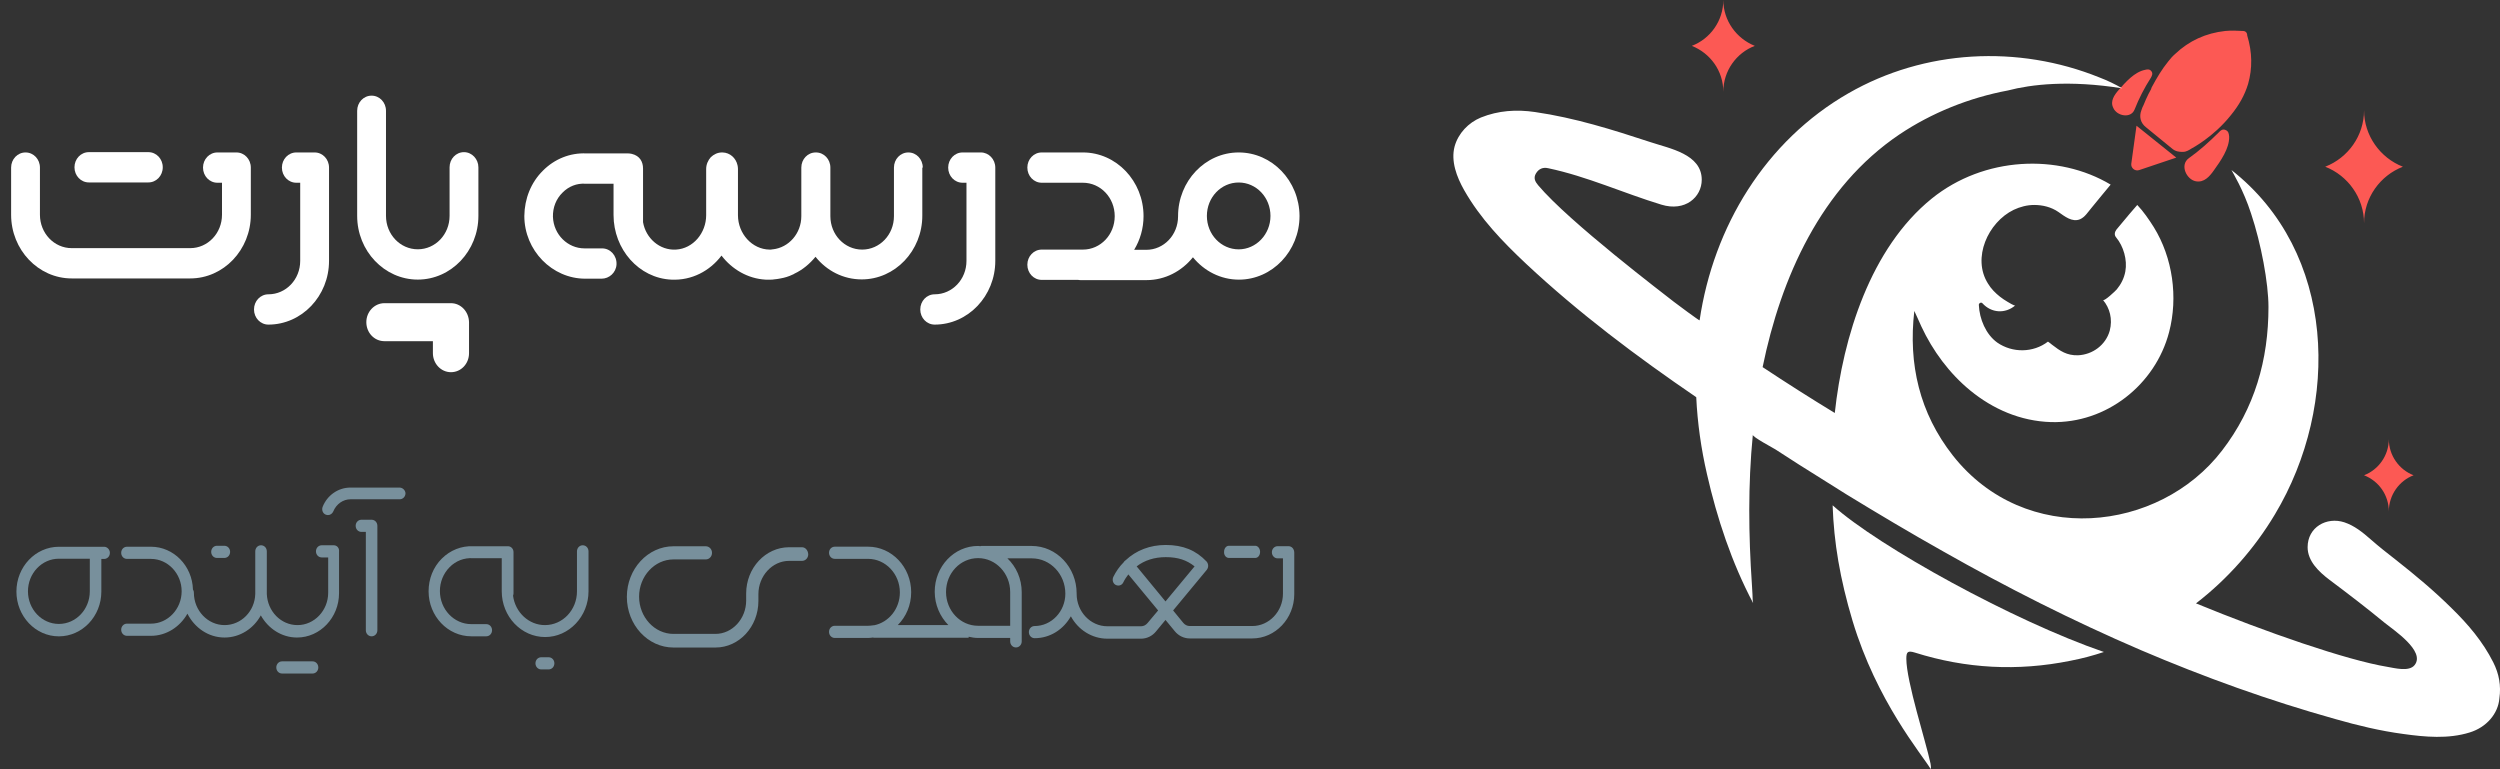 <svg width="195" height="60" viewBox="0 0 195 60" fill="none" xmlns="http://www.w3.org/2000/svg">
<rect x="0" y="0" width="195" height="60" fill="#333333" stroke="none"/>
<path d="M18.44 11.891H16.959C16.335 11.891 15.835 12.416 15.835 13.072C15.835 13.729 16.335 14.254 16.959 14.254H17.316V16.748C17.316 18.192 16.21 19.355 14.836 19.355H5.595C4.221 19.355 3.115 18.192 3.115 16.748V13.072C3.115 12.416 2.616 11.891 1.991 11.891C1.367 11.891 0.867 12.416 0.867 13.072V16.748C0.867 19.486 2.99 21.718 5.595 21.718H14.836C17.441 21.718 19.564 19.486 19.564 16.748V13.072C19.564 12.416 19.064 11.891 18.44 11.891Z" fill="white"/>
<path d="M36.191 11.868C35.566 11.868 35.067 12.393 35.067 13.05V16.838C35.067 18.282 33.961 19.445 32.587 19.445C31.213 19.445 30.107 18.282 30.107 16.838V8.642C30.107 7.986 29.608 7.461 28.983 7.461C28.359 7.461 27.859 7.986 27.859 8.642V16.838C27.859 19.576 29.982 21.808 32.587 21.808C35.192 21.808 37.315 19.576 37.315 16.838V13.05C37.315 12.412 36.815 11.868 36.191 11.868Z" fill="white"/>
<path d="M71.976 13.072C71.976 12.416 71.477 11.891 70.852 11.891C70.228 11.891 69.728 12.416 69.728 13.072V16.861C69.728 18.305 68.622 19.468 67.248 19.468C65.875 19.468 64.769 18.305 64.769 16.861V13.072C64.769 12.416 64.269 11.891 63.645 11.891C63.645 11.891 63.645 11.891 63.627 11.891C63.002 11.891 62.503 12.416 62.503 13.072V16.861C62.503 18.211 61.522 19.317 60.273 19.449C60.237 19.449 60.184 19.449 60.148 19.468H60.13C60.094 19.468 60.059 19.468 60.041 19.468H60.023C58.667 19.449 57.561 18.23 57.561 16.786V13.166C57.561 13.072 57.543 12.96 57.526 12.885C57.401 12.322 56.937 11.909 56.366 11.891C56.348 11.891 56.33 11.891 56.312 11.891C55.973 11.891 55.67 12.041 55.438 12.266C55.224 12.509 55.081 12.828 55.081 13.185V16.786C55.081 18.173 54.065 19.392 52.727 19.468C51.46 19.543 50.372 18.586 50.157 17.329C50.157 16.898 50.157 13.147 50.157 13.147C50.157 12.622 49.908 12.153 49.283 12.003C49.194 11.984 49.087 11.966 48.998 11.966H45.733C44.467 11.909 43.253 12.397 42.343 13.316C41.416 14.235 40.916 15.492 40.898 16.842C40.898 19.543 43.075 21.737 45.644 21.737H46.928C47.517 21.737 48.052 21.268 48.088 20.63C48.124 19.936 47.606 19.374 46.964 19.374H45.59C44.288 19.374 43.182 18.305 43.129 16.917C43.111 16.185 43.378 15.51 43.878 15.023C44.359 14.535 44.984 14.291 45.644 14.329H47.856V16.767C47.856 19.449 49.836 21.699 52.37 21.812C53.957 21.887 55.367 21.137 56.277 19.936C57.097 21.005 58.328 21.737 59.72 21.812H59.738C59.809 21.812 59.898 21.812 59.987 21.812H60.005C60.041 21.812 60.077 21.812 60.13 21.812C60.202 21.812 60.291 21.812 60.362 21.793C60.541 21.774 60.719 21.756 60.879 21.718C61.2 21.662 61.522 21.568 61.825 21.418C61.879 21.399 61.914 21.381 61.968 21.343C62.61 21.043 63.163 20.574 63.609 20.03C64.483 21.118 65.768 21.793 67.213 21.793C69.817 21.793 71.94 19.561 71.94 16.823V13.072H71.976Z" fill="white"/>
<path d="M96.617 11.891C94.012 11.891 91.889 14.122 91.889 16.861V16.879C91.889 18.323 90.783 19.486 89.41 19.486H88.464C88.928 18.717 89.196 17.817 89.196 16.861C89.196 14.122 87.073 11.891 84.468 11.891H81.257C80.632 11.891 80.133 12.416 80.133 13.072C80.133 13.729 80.632 14.254 81.257 14.254H84.468C85.842 14.254 86.948 15.416 86.948 16.861C86.948 18.305 85.842 19.468 84.468 19.468H81.257C80.632 19.468 80.133 19.993 80.133 20.649C80.133 21.305 80.632 21.831 81.257 21.831H84.093C84.165 21.849 84.236 21.849 84.325 21.849H89.427C90.873 21.849 92.175 21.155 93.049 20.068C93.923 21.137 95.208 21.812 96.635 21.812C99.24 21.812 101.363 19.58 101.363 16.842C101.345 14.104 99.222 11.891 96.617 11.891ZM96.617 19.449C95.243 19.449 94.137 18.286 94.137 16.842C94.137 15.398 95.243 14.235 96.617 14.235C97.991 14.235 99.097 15.398 99.097 16.842C99.097 18.286 97.973 19.449 96.617 19.449Z" fill="white"/>
<path d="M76.509 11.891H75.082C74.457 11.891 73.958 12.416 73.958 13.072C73.958 13.729 74.457 14.254 75.082 14.254H75.385V20.349C75.385 21.793 74.279 22.956 72.905 22.956C72.281 22.956 71.781 23.481 71.781 24.137C71.781 24.794 72.281 25.319 72.905 25.319C75.51 25.319 77.633 23.087 77.633 20.349V13.072C77.633 12.416 77.115 11.891 76.509 11.891Z" fill="white"/>
<path d="M24.54 11.891H23.113C22.488 11.891 21.989 12.416 21.989 13.072C21.989 13.729 22.488 14.254 23.113 14.254H23.416V20.349C23.416 21.793 22.31 22.956 20.936 22.956C20.312 22.956 19.812 23.481 19.812 24.137C19.812 24.794 20.312 25.319 20.936 25.319C23.541 25.319 25.664 23.087 25.664 20.349V13.072C25.664 12.416 25.165 11.891 24.54 11.891Z" fill="white"/>
<path d="M6.933 14.23H11.571C12.195 14.23 12.695 13.705 12.695 13.049C12.695 12.392 12.195 11.867 11.571 11.867H6.933C6.308 11.867 5.809 12.392 5.809 13.049C5.809 13.705 6.308 14.23 6.933 14.23Z" fill="white"/>
<path d="M35.175 23.648H29.984C29.216 23.648 28.574 24.305 28.574 25.13C28.574 25.955 29.199 26.612 29.984 26.612H33.766V27.549C33.766 28.356 34.39 29.031 35.175 29.031C35.96 29.031 36.584 28.375 36.584 27.549V25.13C36.567 24.305 35.942 23.648 35.175 23.648Z" fill="white"/>
<path d="M8.121 42.648H4.593C2.775 42.648 1.281 44.205 1.281 46.142C1.281 48.059 2.757 49.635 4.593 49.635C6.411 49.635 7.905 48.078 7.905 46.142V43.598H8.121C8.373 43.598 8.571 43.389 8.571 43.123C8.571 42.857 8.355 42.648 8.121 42.648ZM7.005 46.123C7.005 47.528 5.925 48.667 4.593 48.667C3.261 48.667 2.181 47.528 2.181 46.123C2.181 44.718 3.261 43.579 4.593 43.579H7.005V46.123Z" fill="#78909C"/>
<path d="M26.032 42.531H25.096C24.843 42.531 24.645 42.74 24.645 43.006C24.645 43.272 24.843 43.48 25.096 43.48H25.599V46.233C25.599 47.619 24.519 48.758 23.205 48.758C21.909 48.758 20.865 47.676 20.811 46.328C20.811 46.29 20.811 46.271 20.811 46.233V43.006C20.811 42.74 20.613 42.531 20.361 42.531C20.109 42.531 19.911 42.74 19.911 43.006V46.233C19.911 46.271 19.911 46.29 19.911 46.328C19.875 47.676 18.813 48.758 17.517 48.758C16.203 48.758 15.123 47.619 15.123 46.233C15.123 46.138 15.105 46.062 15.051 45.987C14.997 44.126 13.539 42.645 11.775 42.645H9.903C9.651 42.645 9.453 42.854 9.453 43.12C9.453 43.386 9.651 43.594 9.903 43.594H11.775C13.089 43.594 14.169 44.733 14.169 46.12C14.169 47.505 13.089 48.645 11.775 48.645H9.903C9.651 48.645 9.453 48.853 9.453 49.119C9.453 49.385 9.651 49.594 9.903 49.594H11.775C12.981 49.594 14.043 48.891 14.619 47.866C15.177 48.967 16.257 49.727 17.517 49.727C18.723 49.727 19.785 49.024 20.343 47.999C20.919 49.024 21.963 49.727 23.169 49.727C24.97 49.727 26.445 48.17 26.445 46.271V43.044C26.482 42.74 26.284 42.531 26.032 42.531Z" fill="#78909C"/>
<path d="M100.503 42.603H99.657C99.405 42.603 99.207 42.812 99.207 43.077C99.207 43.343 99.405 43.552 99.657 43.552H100.071V46.305C100.071 47.691 98.991 48.83 97.677 48.83H92.799C92.601 48.83 92.421 48.735 92.295 48.583L91.503 47.615L94.131 44.444C94.275 44.255 94.275 43.989 94.113 43.799C93.285 42.925 92.277 42.508 90.927 42.508C89.703 42.508 88.623 42.925 87.794 43.704C87.776 43.723 87.74 43.742 87.722 43.761C87.686 43.799 87.668 43.818 87.65 43.856C87.326 44.178 87.056 44.558 86.841 44.995C86.733 45.223 86.805 45.508 87.02 45.621C87.237 45.735 87.507 45.659 87.615 45.431C87.722 45.204 87.867 44.995 88.011 44.805L90.333 47.615L89.505 48.602C89.379 48.754 89.199 48.849 89.001 48.849H86.373C85.058 48.849 83.978 47.71 83.978 46.324C83.978 46.324 83.978 46.324 83.978 46.305V46.286C83.978 44.254 82.412 42.584 80.468 42.584H76.562C76.526 42.584 76.508 42.584 76.472 42.603C76.418 42.603 76.346 42.584 76.292 42.584C74.42 42.584 72.908 44.178 72.908 46.153C72.908 47.178 73.322 48.089 73.97 48.754H70.028C70.676 48.108 71.072 47.197 71.072 46.191C71.072 44.236 69.56 42.641 67.706 42.641H65.114C64.862 42.641 64.664 42.849 64.664 43.115C64.664 43.381 64.862 43.59 65.114 43.59H67.706C69.074 43.59 70.19 44.767 70.19 46.21C70.19 47.482 69.326 48.545 68.174 48.773H68.12C67.976 48.792 67.85 48.811 67.706 48.811H65.114C64.862 48.811 64.664 49.02 64.664 49.285C64.664 49.551 64.862 49.76 65.114 49.76H67.706C67.85 49.76 67.994 49.741 68.12 49.722V49.741H75.554V49.665C75.788 49.722 76.04 49.76 76.292 49.76H78.794V50.026C78.794 50.292 78.992 50.501 79.244 50.501C79.496 50.501 79.694 50.292 79.694 50.026V46.191C79.694 45.147 79.262 44.197 78.578 43.552H80.486C81.926 43.552 83.097 44.786 83.097 46.305C83.097 47.691 82.016 48.83 80.702 48.83C80.45 48.83 80.252 49.039 80.252 49.304C80.252 49.57 80.45 49.779 80.702 49.779C81.908 49.779 82.952 49.096 83.528 48.071C84.087 49.115 85.166 49.817 86.373 49.817H89.001C89.451 49.817 89.883 49.608 90.171 49.248L90.909 48.355L91.629 49.229C91.917 49.589 92.349 49.798 92.799 49.798H97.677C99.477 49.798 100.953 48.241 100.953 46.343V43.115C100.953 42.812 100.755 42.603 100.503 42.603ZM78.794 46.172V48.811H76.292C74.906 48.811 73.79 47.634 73.79 46.172C73.79 44.71 74.906 43.533 76.292 43.533C77.678 43.533 78.794 44.729 78.794 46.172ZM88.659 44.178C89.271 43.704 90.045 43.457 90.927 43.457C91.881 43.457 92.565 43.685 93.177 44.178L90.909 46.912L88.659 44.178Z" fill="#78909C"/>
<path d="M45.454 42.531C45.202 42.531 45.004 42.74 45.004 43.006V46.12C45.004 47.581 43.888 48.758 42.502 48.758C41.242 48.758 40.18 47.752 40.018 46.461C40.036 46.404 40.054 46.347 40.054 46.29V43.063C40.054 42.93 40 42.816 39.928 42.74C39.838 42.645 39.73 42.607 39.622 42.607H36.904C35.986 42.569 35.122 42.911 34.456 43.575C33.79 44.24 33.43 45.151 33.43 46.12C33.43 48.056 34.924 49.632 36.76 49.632H37.93C38.182 49.632 38.38 49.423 38.38 49.157C38.38 48.891 38.182 48.682 37.93 48.682H36.76C35.41 48.682 34.312 47.524 34.312 46.1C34.312 45.398 34.582 44.733 35.068 44.24C35.554 43.746 36.202 43.499 36.886 43.538H39.136V46.12C39.136 48.094 40.666 49.689 42.52 49.689C44.392 49.689 45.904 48.075 45.904 46.12V43.006C45.904 42.74 45.706 42.531 45.454 42.531Z" fill="#78909C"/>
<path d="M62.557 42.685H61.549C59.713 42.685 58.201 44.299 58.201 46.292V46.312C58.201 46.331 58.201 46.331 58.201 46.331V46.843C58.201 48.267 57.121 49.444 55.807 49.444H52.531C51.055 49.444 49.849 48.134 49.849 46.539C49.849 44.945 51.055 43.635 52.531 43.635H55.051C55.321 43.635 55.537 43.407 55.537 43.122C55.537 42.837 55.321 42.609 55.051 42.609H52.531C50.533 42.609 48.895 44.375 48.895 46.558C48.895 48.742 50.533 50.507 52.531 50.507H55.807C57.661 50.507 59.155 48.874 59.155 46.881V46.387V46.368C59.155 46.349 59.155 46.349 59.155 46.349C59.155 44.926 60.235 43.748 61.549 43.748H62.557C62.827 43.748 63.043 43.521 63.043 43.236C63.025 42.913 62.809 42.685 62.557 42.685Z" fill="#78909C"/>
<path d="M28.985 40.539H28.192C27.94 40.539 27.742 40.748 27.742 41.014C27.742 41.279 27.94 41.488 28.192 41.488H28.535V49.158C28.535 49.424 28.733 49.633 28.985 49.633C29.237 49.633 29.435 49.424 29.435 49.158V41.014C29.435 40.748 29.237 40.539 28.985 40.539Z" fill="#78909C"/>
<path d="M31.161 38.031H27.327C26.391 38.031 25.527 38.62 25.167 39.531C25.077 39.759 25.167 40.044 25.401 40.139C25.455 40.158 25.509 40.177 25.581 40.177C25.761 40.177 25.923 40.063 25.995 39.892C26.229 39.322 26.751 38.943 27.345 38.943H31.179C31.431 38.943 31.629 38.734 31.629 38.468C31.611 38.24 31.413 38.031 31.161 38.031Z" fill="#78909C"/>
<path d="M95.856 43.52H97.909C98.125 43.52 98.287 43.311 98.287 43.045C98.287 42.779 98.107 42.57 97.909 42.57H95.856C95.64 42.57 95.478 42.779 95.478 43.045C95.46 43.311 95.64 43.52 95.856 43.52Z" fill="#78909C"/>
<path d="M24.378 51.586H22.001C21.749 51.586 21.551 51.795 21.551 52.061C21.551 52.326 21.749 52.535 22.001 52.535H24.378C24.63 52.535 24.828 52.326 24.828 52.061C24.828 51.795 24.63 51.586 24.378 51.586Z" fill="#78909C"/>
<path d="M16.923 43.52H17.499C17.751 43.52 17.949 43.311 17.949 43.045C17.949 42.779 17.751 42.57 17.499 42.57H16.923C16.671 42.57 16.473 42.779 16.473 43.045C16.473 43.311 16.671 43.52 16.923 43.52Z" fill="#78909C"/>
<path d="M42.792 51.266H42.216C41.964 51.266 41.766 51.474 41.766 51.74C41.766 52.006 41.964 52.215 42.216 52.215H42.792C43.044 52.215 43.242 52.006 43.242 51.74C43.242 51.474 43.044 51.266 42.792 51.266Z" fill="#78909C"/>
<path d="M186.328 34.252C186.328 35.531 185.517 36.644 184.395 37.07C185.54 37.52 186.328 38.61 186.328 39.889C186.328 38.61 187.139 37.497 188.26 37.07C187.139 36.644 186.328 35.531 186.328 34.252ZM174.949 2.416C174.495 2.392 174.042 2.369 173.565 2.416C172.062 2.582 170.75 3.174 169.653 4.216C169.462 4.382 169.295 4.572 169.128 4.785C168.627 5.401 168.221 6.088 167.84 6.798C167.816 6.846 167.792 6.893 167.792 6.94C167.649 7.201 167.506 7.461 167.386 7.746L167.196 8.196C167.124 8.314 167.076 8.456 167.029 8.598C166.838 9.096 166.957 9.593 167.386 9.925C168.054 10.47 168.746 11.038 169.414 11.583C169.653 11.796 169.963 11.867 170.297 11.844C170.535 11.844 170.75 11.701 170.941 11.583C170.941 11.583 172.635 10.707 173.994 9.001C174.638 8.219 175.092 7.414 175.354 6.538C175.688 5.353 175.688 4.098 175.283 2.771C175.283 2.535 175.139 2.416 174.949 2.416ZM166.241 12.767C166.194 13.099 166.528 13.383 166.862 13.265L169.748 12.294L166.647 9.806L166.241 12.767ZM166.504 8.527C166.838 7.675 167.267 6.846 167.768 6.064C167.863 5.898 167.935 5.732 167.816 5.566C167.673 5.377 167.506 5.401 167.315 5.448C166.48 5.614 165.788 6.419 165.263 7.011C164.929 7.39 164.571 7.888 164.834 8.409C165.096 9.048 166.217 9.285 166.504 8.527ZM187.425 13.004C185.66 12.317 184.395 10.588 184.395 8.598C184.395 10.612 183.131 12.317 181.366 13.004C183.131 13.691 184.395 15.42 184.395 17.41C184.395 15.397 185.66 13.691 187.425 13.004ZM134.418 0C134.418 1.634 133.392 3.032 131.961 3.577C133.392 4.145 134.418 5.519 134.418 7.153C134.418 5.519 135.444 4.122 136.875 3.577C135.444 3.008 134.418 1.611 134.418 0ZM173.589 10.138C173.374 10.043 173.207 10.162 173.064 10.328C172.324 11.062 171.561 11.749 170.726 12.341C170.01 12.862 170.535 13.999 171.275 14.141C171.919 14.26 172.348 13.762 172.682 13.288C173.207 12.554 173.899 11.583 173.875 10.659C173.851 10.422 173.827 10.233 173.589 10.138Z" fill="#FC5954"/>
<path d="M144.496 48.415C146.381 54.692 149.887 58.814 150.603 59.998C150.627 59.832 150.603 59.69 150.579 59.548C150.221 57.843 148.694 53.153 148.694 51.376C148.694 50.831 148.814 50.736 149.362 50.902C153.346 52.158 157.378 52.371 161.481 51.542C162.364 51.376 163.246 51.139 164.105 50.855C157.115 48.462 146.524 42.636 142.945 39.414C143.041 42.304 143.518 45.146 144.496 48.415Z" fill="white"/>
<path d="M194.474 51.66C193.663 50.049 192.518 48.699 191.23 47.443C189.87 46.093 188.391 44.861 186.888 43.677C186.22 43.156 185.552 42.635 184.908 42.066C184.288 41.522 183.644 41.001 182.857 40.74C181.473 40.29 179.994 41.119 179.994 42.682C179.994 43.772 180.877 44.601 181.688 45.217C183.143 46.306 184.598 47.42 186.006 48.58C186.674 49.125 189.202 50.783 188.343 51.873C187.914 52.418 186.793 52.11 186.22 52.015C183.048 51.494 176.702 49.291 171.287 47.064C173.744 45.169 175.843 42.801 177.442 40.124C182.594 31.526 182.213 19.658 174.054 13.263C174.149 13.452 174.984 14.803 175.581 16.65C176.368 18.995 176.941 22.098 176.941 23.946C176.941 28.067 175.867 31.834 173.315 35.15C168.4 41.545 157.952 42.682 152.322 35.529C149.721 32.213 148.839 28.399 149.316 24.254C149.316 24.254 149.745 25.177 149.865 25.462C150.747 27.357 152.059 29.133 153.681 30.46C155.447 31.905 157.594 32.852 159.979 32.923C164.297 33.042 168.114 30.01 169.188 25.912C169.903 23.188 169.474 20.108 167.995 17.716C167.637 17.148 167.184 16.484 166.707 15.987C166.42 16.319 165.919 16.887 165.084 17.906C164.941 18.095 164.894 18.332 165.061 18.521C165.633 19.208 165.943 20.274 165.776 21.174C165.681 21.695 165.442 22.169 165.108 22.572C165.013 22.69 164.13 23.519 164.035 23.401C164.56 24.017 164.798 24.893 164.56 25.793C164.249 26.907 163.224 27.665 162.079 27.712C161.22 27.736 160.695 27.38 160.051 26.883C159.955 26.812 159.86 26.717 159.741 26.646C158.596 27.523 156.973 27.546 155.781 26.717C154.898 26.078 154.397 24.893 154.349 23.78C154.349 23.638 154.54 23.543 154.636 23.662C155.327 24.419 156.401 24.491 157.188 23.827C157.14 23.875 156.663 23.59 156.592 23.543C156.377 23.425 156.186 23.282 155.995 23.14C155.638 22.856 155.304 22.524 155.065 22.122C153.801 20.132 155.065 17.337 157.069 16.366C157.57 16.129 158.119 15.987 158.667 15.987C159.335 15.987 160.003 16.153 160.552 16.532C161.029 16.863 161.625 17.361 162.246 17.1C162.627 16.934 162.866 16.532 163.128 16.224C163.462 15.821 164.464 14.589 164.631 14.4C160.552 11.96 154.755 12.197 150.676 15.489C145.905 19.351 143.758 26.267 143.113 32.213C141.205 31.052 139.344 29.867 137.484 28.636C138.915 21.648 142.04 14.613 148.147 10.492C150.652 8.81 153.586 7.625 156.616 7.057C158.429 6.583 161.387 6.228 165.538 6.891C164.965 6.559 164.369 6.275 163.748 6.038C157.403 3.48 150.127 3.859 144.187 7.27C137.698 10.989 133.643 17.692 132.569 24.988C132.569 25.035 130.804 23.733 130.565 23.543C129.85 22.975 122.383 17.313 119.974 14.447C119.735 14.163 119.592 13.879 119.807 13.523C120.021 13.168 120.355 13.026 120.761 13.121C123.79 13.76 126.629 15.063 129.587 15.963C131.448 16.532 132.736 15.371 132.736 14.021C132.736 12.008 130.208 11.581 128.729 11.084C125.77 10.113 122.836 9.189 119.735 8.739C118.28 8.525 116.872 8.62 115.513 9.165C114.535 9.568 113.747 10.397 113.461 11.415C113.151 12.576 113.628 13.808 114.201 14.826C115.465 17.053 117.206 18.853 119.043 20.582C123.146 24.419 127.655 27.807 132.307 30.981C132.402 32.994 132.689 35.008 133.142 36.974C133.929 40.432 135.074 43.89 136.744 47.041C136.672 46.567 136.744 47.041 136.649 45.596C136.386 41.735 136.338 37.803 136.72 33.918C136.696 34.084 138.295 34.937 138.485 35.055C139.106 35.458 139.702 35.837 140.322 36.239C141.563 37.021 142.779 37.779 144.02 38.561C146.501 40.077 149.006 41.569 151.534 42.99C156.544 45.833 161.697 48.438 166.993 50.712C171.931 52.82 176.988 54.644 182.165 56.089C183.906 56.587 185.672 57.013 187.461 57.25C189.155 57.487 190.968 57.653 192.637 57.131C193.95 56.729 194.856 55.663 194.951 54.478C195.095 53.483 194.928 52.56 194.474 51.66Z" fill="white"/>
</svg>
